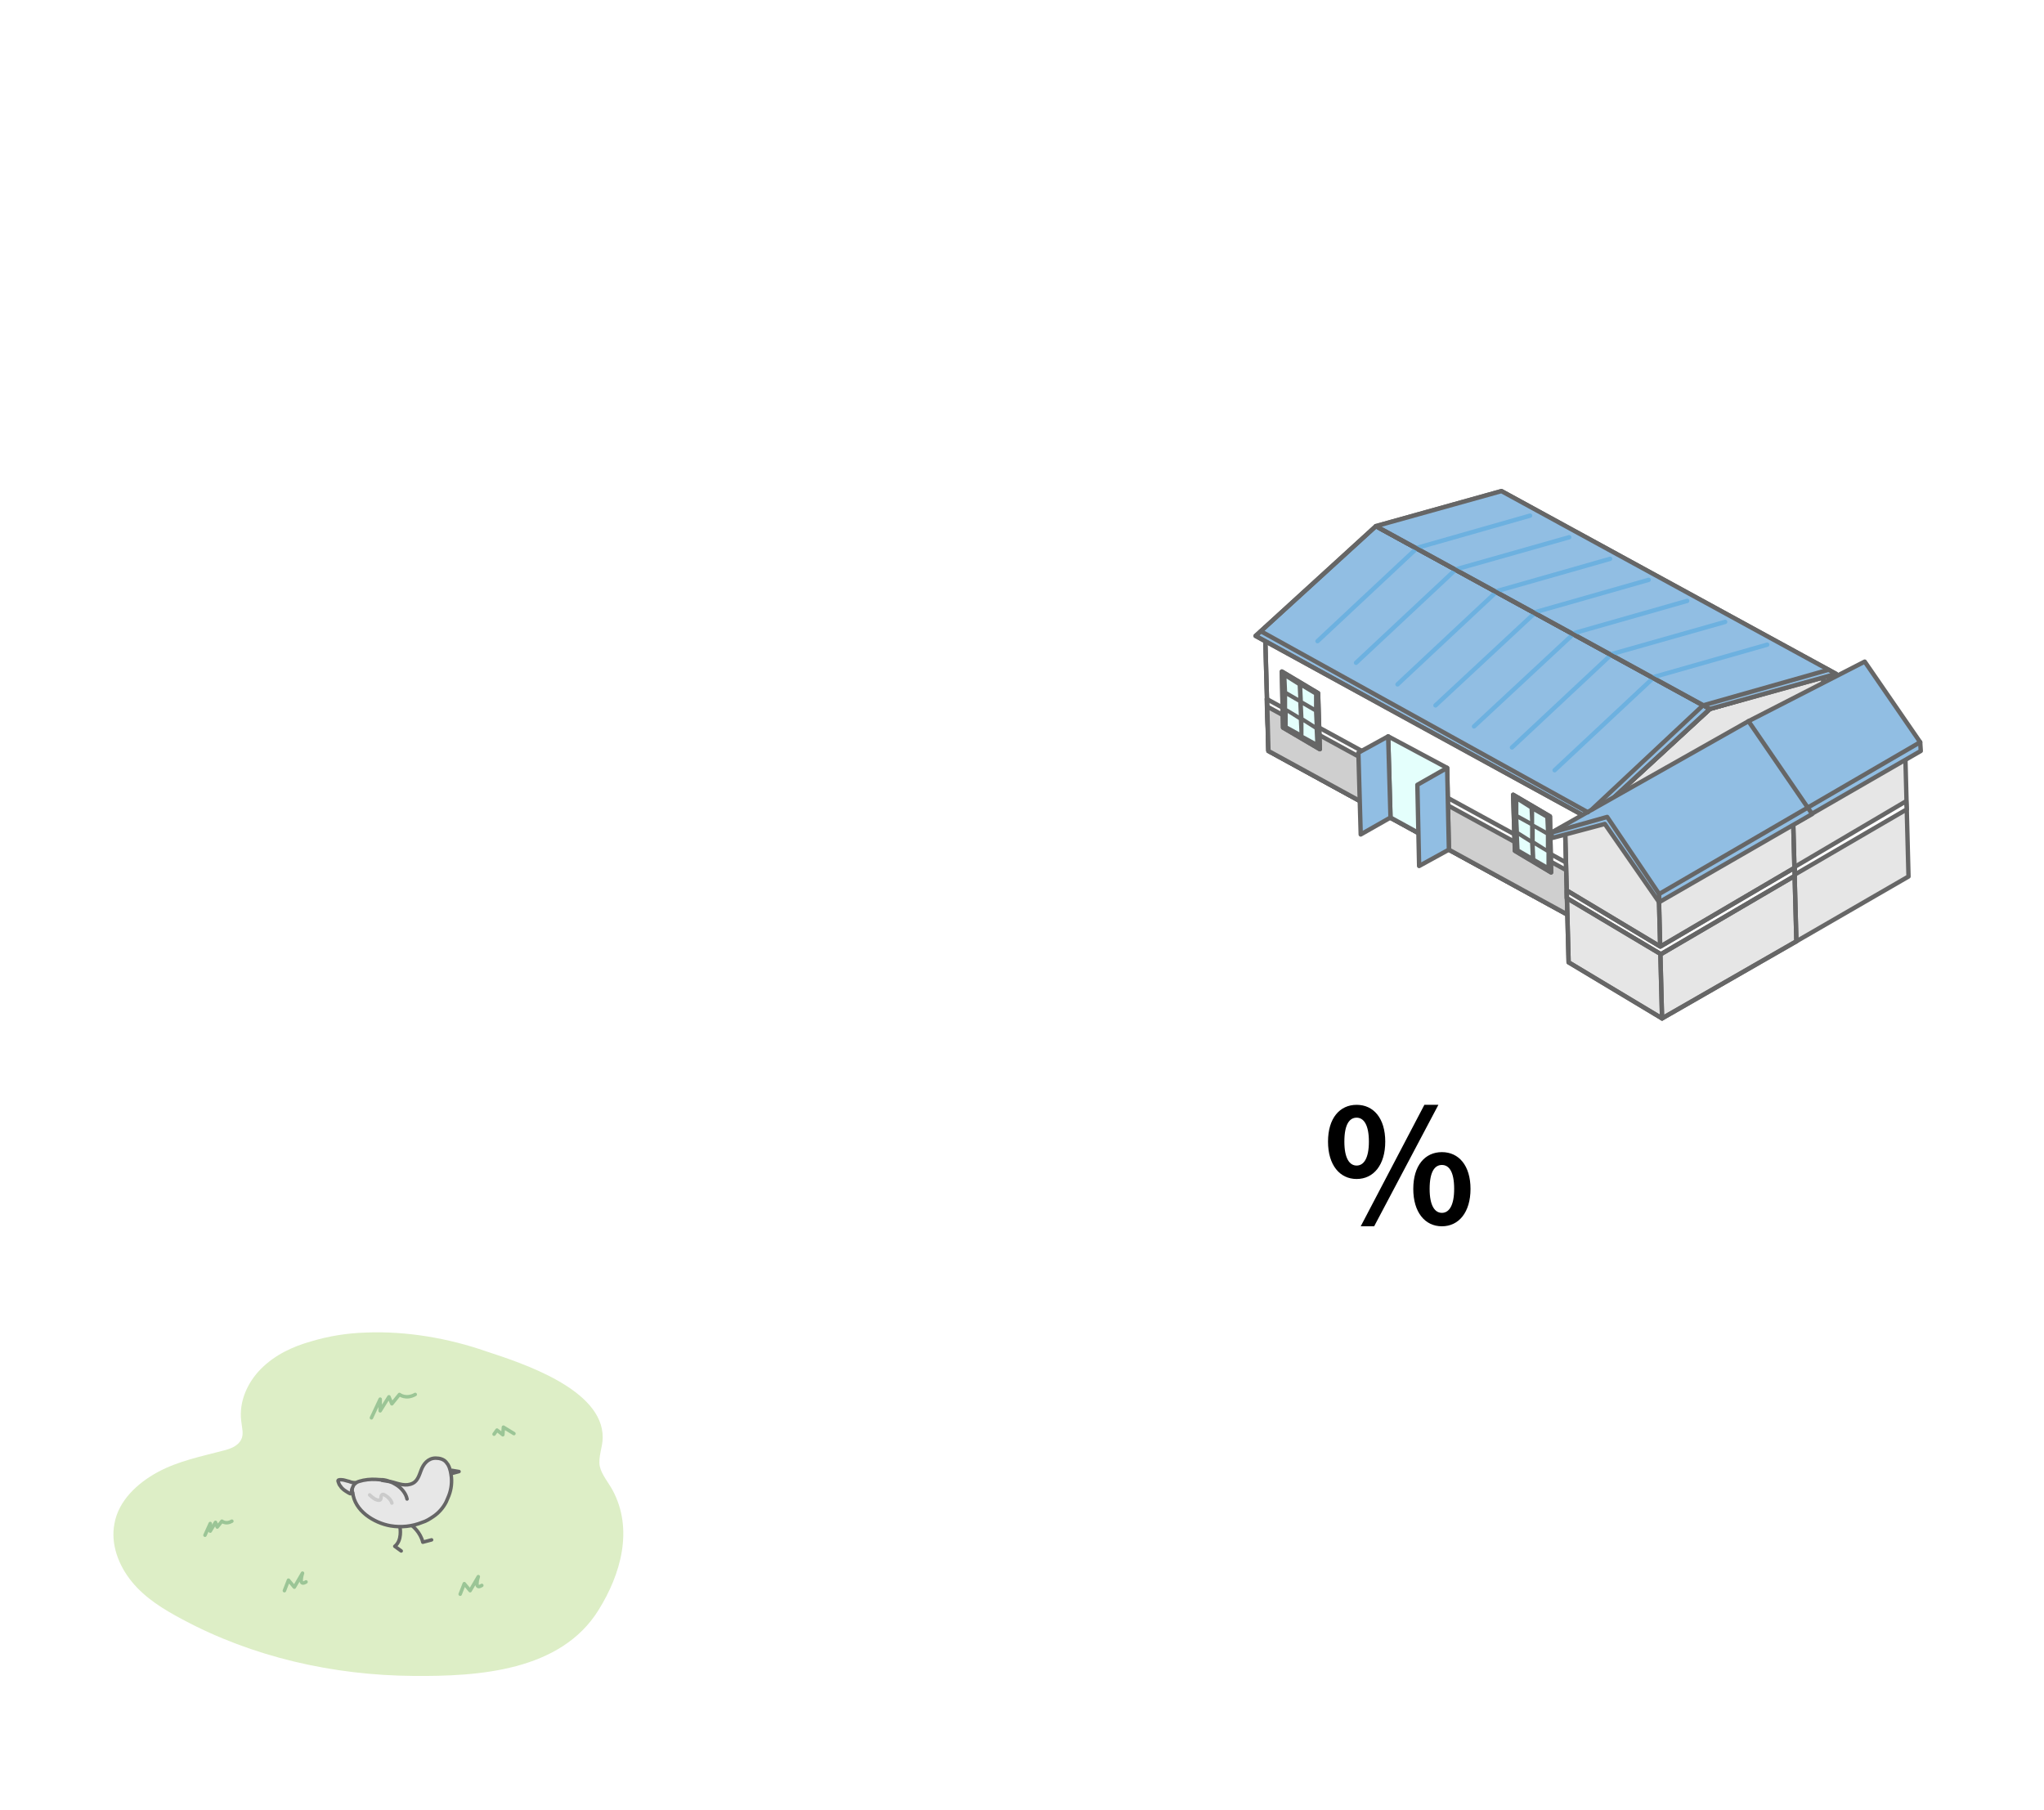 <?xml version="1.0" encoding="utf-8"?>
<!-- Generator: Adobe Illustrator 25.2.1, SVG Export Plug-In . SVG Version: 6.00 Build 0)  -->
<svg version="1.1" id="レイヤー_1" xmlns="http://www.w3.org/2000/svg" xmlns:xlink="http://www.w3.org/1999/xlink" x="0px"
	 y="0px" viewBox="0 0 350 310" style="enable-background:new 0 0 350 310;" xml:space="preserve">
<style type="text/css">
	.st0{fill:#FFFFFF;}
	.st1{fill:#E6E6E6;stroke:#666666;stroke-width:0.75;stroke-linecap:round;stroke-linejoin:round;stroke-miterlimit:10;}
	.st2{fill:none;stroke:#666666;stroke-width:0.75;stroke-linecap:round;stroke-linejoin:round;stroke-miterlimit:10;}
	.st3{fill:#FFFFFF;stroke:#666666;stroke-width:0.75;stroke-linecap:round;stroke-linejoin:round;stroke-miterlimit:10;}
	.st4{fill:#91BEE3;stroke:#666666;stroke-width:0.75;stroke-linecap:round;stroke-linejoin:round;stroke-miterlimit:10;}
	.st5{fill:#7BA4F6;stroke:#666666;stroke-width:0.75;stroke-linecap:round;stroke-linejoin:round;stroke-miterlimit:10;}
	.st6{fill:#CFCFCF;stroke:#666666;stroke-width:0.75;stroke-linecap:round;stroke-linejoin:round;stroke-miterlimit:10;}
	.st7{fill:#E6E6E6;}
	.st8{fill:#666666;stroke:#666666;stroke-width:0.75;stroke-linecap:round;stroke-linejoin:round;stroke-miterlimit:10;}
	.st9{fill:#E4FFFC;}
	.st10{fill:none;}
	.st11{fill:#E4FFFC;stroke:#666666;stroke-width:0.75;stroke-linecap:round;stroke-linejoin:round;stroke-miterlimit:10;}
	.st12{fill:none;stroke:#6DB1E0;stroke-width:0.75;stroke-linecap:round;stroke-linejoin:round;stroke-miterlimit:10;}
	.st13{fill:#DDEEC6;}
	.st14{fill:none;stroke:#9BC596;stroke-width:0.6;stroke-linecap:round;stroke-linejoin:round;stroke-miterlimit:10;}
	.st15{fill:#E7E7E7;}
	.st16{fill:#251E1C;}
	.st17{fill:none;stroke:#666666;stroke-width:0.6;stroke-linecap:round;stroke-linejoin:round;stroke-miterlimit:10;}
	.st18{fill:none;stroke:#666666;stroke-width:0.6;}
	.st19{fill:none;stroke:#CBCBCB;stroke-width:0.6;stroke-linecap:round;stroke-linejoin:round;stroke-miterlimit:10;}
</style>
<g>
	<rect class="st0" width="350" height="310"/>
</g>
<g>
	<g>
		<g>
			<path d="M227.4,195.5c0-4,2-6.3,4.9-6.3s4.9,2.3,4.9,6.3s-2,6.4-4.9,6.4S227.4,199.5,227.4,195.5z M234.4,195.5
				c0-2.9-0.9-4.1-2.1-4.1c-1.2,0-2.1,1.1-2.1,4.1c0,2.9,0.9,4.1,2.1,4.1S234.4,198.4,234.4,195.5z M243.9,189.2h2.4l-11,20.8H233
				L243.9,189.2z M242,203.6c0-4,2-6.3,4.9-6.3s4.9,2.3,4.9,6.3s-2,6.4-4.9,6.4S242,207.6,242,203.6z M249,203.6
				c0-3-0.9-4.1-2.1-4.1c-1.2,0-2.1,1.1-2.1,4.1c0,2.9,0.9,4.1,2.1,4.1C248.1,207.7,249,206.5,249,203.6z"/>
		</g>
	</g>
</g>
<g>
	<g>
		<g>
			<polygon class="st1" points="274.4,159.9 312.7,136.8 312.2,115.8 292.8,121.4 273.9,138.8 			"/>
			<polygon class="st2" points="274.4,159.9 312.7,136.8 312.2,115.8 292.8,121.4 273.9,138.8 			"/>
			<polygon class="st3" points="273.9,138.8 216.6,107.5 217.2,128.6 274.4,159.9 			"/>
			<polygon class="st2" points="273.9,138.8 216.6,107.5 217.2,128.6 274.4,159.9 			"/>
			<polygon class="st4" points="292.8,121.4 235.6,90.1 215,108.9 272.3,140.3 			"/>
			<polygon class="st2" points="292.8,121.4 235.6,90.1 215,108.9 272.3,140.3 			"/>
			<polygon class="st5" points="235.6,90.1 257.1,84.1 314.4,115.4 292.8,121.4 			"/>
			<polygon class="st4" points="235.6,90.1 257.1,84.1 314.4,115.4 292.8,121.4 			"/>
			<polygon class="st2" points="274.2,151 274.4,159.9 217.2,128.6 216.9,119.7 			"/>
			<polygon class="st6" points="274.2,152.3 274.4,159.9 217.2,128.6 217,121 			"/>
			<polygon class="st7" points="303.8,163.3 287.8,153.4 287.2,130.7 295.3,128.1 326.2,127.3 326.8,150.1 			"/>
			<polygon class="st2" points="307.6,161.2 287.8,153.4 287.2,130.7 295.3,128.1 326.2,127.3 326.8,150.1 			"/>
			<line class="st2" x1="303.8" y1="163" x2="303.2" y2="140"/>
			<line class="st2" x1="303.8" y1="163" x2="303.2" y2="140"/>
			<polygon class="st3" points="326.4,137.2 303.5,150.7 287.5,142.4 303.5,152 326.5,138.6 			"/>
			<polygon class="st4" points="328.9,128.6 302.9,143.6 299.4,123.5 319.3,113.3 328.8,127.1 			"/>
			<polygon class="st1" points="284.6,174.4 268.6,164.8 268,142.1 276.1,139.5 307,138.7 307.6,161.2 			"/>
			<polygon class="st2" points="284.6,174.4 268.6,164.8 268,142.1 276.1,139.5 307,138.7 307.6,161.2 			"/>
			<line class="st2" x1="284.6" y1="174.4" x2="284" y2="151.4"/>
			<line class="st2" x1="284.6" y1="174.4" x2="284" y2="151.4"/>
			<polygon class="st3" points="307.3,148.6 284.3,162.1 268.3,152.5 268.3,153.8 284.4,163.4 307.3,150 			"/>
			<polygon class="st2" points="307.3,148.6 284.3,162.1 268.3,152.5 268.3,153.8 284.4,163.4 307.3,150 			"/>
			<polygon class="st4" points="284.1,154.5 274.8,141.1 265.8,143.5 265.6,142.6 299.4,123.5 310.3,139.4 			"/>
			<polygon class="st3" points="225.7,118.7 226,128.3 219.7,124.6 219.5,115 			"/>
			<polygon class="st8" points="225.7,118.7 226,128.3 219.7,124.6 219.5,115 			"/>
			<polygon class="st9" points="222.3,120.3 220.4,119.2 220.4,121.3 222.4,122.5 			"/>
			<polygon class="st9" points="223,117.8 223.1,120 225,121.1 225,119 			"/>
			<polygon class="st9" points="225,121.9 223.1,120.8 223.2,122.9 225.1,124.1 			"/>
			<polygon class="st9" points="225.1,124.9 223.2,123.7 223.2,125.9 225.2,127 			"/>
			<polygon class="st9" points="222.5,125.4 222.4,123.3 220.5,122.1 220.5,124.3 			"/>
			<polygon class="st9" points="220.4,118.4 222.3,119.5 222.2,117.4 220.3,116.2 			"/>
			<polygon class="st3" points="265.4,139.8 265.6,149.4 259.4,145.7 259.1,136.1 			"/>
			<polygon class="st8" points="265.4,139.8 265.6,149.4 259.4,145.7 259.1,136.1 			"/>
			<polygon class="st9" points="260,139.5 262,140.6 261.9,138.5 260,137.3 			"/>
			<polygon class="st9" points="262,141.4 260,140.3 260.1,142.4 262,143.6 			"/>
			<polygon class="st9" points="262.7,139 262.7,141.1 264.7,142.2 264.6,140.1 			"/>
			<polygon class="st9" points="264.7,143 262.8,141.9 262.8,144 264.7,145.2 			"/>
			<polygon class="st9" points="264.8,146 262.8,144.8 262.9,147 264.8,148.1 			"/>
			<polygon class="st9" points="262.1,146.5 262,144.4 260.1,143.2 260.2,145.4 			"/>
			<polygon class="st10" points="260,139.5 261.9,140.6 261.9,138.5 260,137.4 			"/>
			<polygon class="st10" points="262.1,146.5 262,144.4 260.1,143.2 260.1,145.4 			"/>
			<polygon class="st11" points="237.7,126.1 247.8,131.5 248.1,145.5 238.1,140 			"/>
			<polygon class="st4" points="243,148.3 248.1,145.5 247.8,131.5 242.7,134.4 			"/>
			<polygon class="st4" points="233,142.9 238.1,140 237.7,126.1 232.6,128.9 			"/>
		</g>
	</g>
	<polyline class="st2" points="265.6,142.6 275.2,139.9 284.1,153.1 	"/>
	<line class="st2" x1="328.8" y1="127.1" x2="284.1" y2="153.1"/>
	<polyline class="st2" points="313.1,114.7 291.6,120.8 272.6,138.6 	"/>
	<g>
		<polyline class="st12" points="302.6,110.4 283.3,115.9 266.2,131.9 		"/>
		<polyline class="st12" points="295.4,106.5 276,112 258.9,128 		"/>
		<polyline class="st12" points="288.9,102.9 269.6,108.4 252.4,124.4 		"/>
		<polyline class="st12" points="282.3,99.3 263,104.8 245.8,120.8 		"/>
		<polyline class="st12" points="275.7,95.7 256.4,101.2 239.3,117.2 		"/>
		<polyline class="st12" points="268.7,92 249.3,97.5 232.2,113.5 		"/>
		<polyline class="st12" points="262,88.3 242.7,93.8 225.6,109.8 		"/>
	</g>
	<line class="st2" x1="215.9" y1="108.1" x2="271.9" y2="139.1"/>
	<line class="st2" x1="284.1" y1="153.1" x2="284.1" y2="154.6"/>
	<line class="st2" x1="291.6" y1="120.8" x2="236.5" y2="90.6"/>
</g>
<g>
	<g>
		<path class="st13" d="M62.6,228.2c-3.2,0.1-6.3,0.6-9.3,1.5c-3.2,0.9-6.2,2.3-8.6,4.7c-2.3,2.3-3.8,5.6-3.4,8.9
			c0.1,1.1,0.5,2.3,0,3.2c-0.5,1.1-1.8,1.6-3,1.9c-3.8,1-7.8,1.8-11.3,3.7s-6.7,4.9-7.4,8.8c-0.7,3.5,0.7,7.2,3,10s5.4,4.7,8.6,6.4
			c12.1,6.5,25.9,9.6,39.6,9.7c11.1,0.1,25.2-0.8,31.7-11.3c3.8-6.1,6-13.8,2.4-20.5c-0.7-1.3-1.9-2.7-2.2-4.1
			c-0.3-1.6,0.5-3.3,0.5-4.9c0.1-8.3-13.9-12.8-20-14.8C76.9,229.2,69.6,227.9,62.6,228.2z"/>
	</g>
	<g>
		<polyline class="st14" points="88,245.5 86.2,244.4 86.1,245.7 85.1,244.9 84.6,245.6 		"/>
		<path class="st14" d="M78.8,273l0.7-1.8l1,1.2l1.4-2.4c0,0-0.8,2.4,0.6,1.5"/>
	</g>
	<path class="st14" d="M63.6,242.8l1.5-3.2v2l1.5-2.4l0.5,1.2l1.3-1.6c0,0,1.1,0.9,2.7,0"/>
	<path class="st14" d="M35.1,262.9l0.9-2v1.3l0.9-1.5l0.3,0.8l0.8-1c0,0,0.7,0.6,1.7,0"/>
	<g>
		<g id="XMLID_6_">
			<g>
				<path class="st15" d="M58,253.6c0.1,0.3,0.2,0.6,0.4,0.8c0.3,0.5,0.8,0.8,1.3,1.1c0.1,0.1,0.3,0.2,0.5,0.2s0.2-0.1,0.2-0.3l0,0
					c0-0.1,0-0.1,0-0.2c0-0.1,0-0.3,0.1-0.4v-0.1c0.1-0.3,0.2-0.5,0.5-0.7l0.1-0.1c0,0-0.2-0.1-0.3-0.1c-0.3-0.1-0.6-0.2-0.9-0.2
					c-0.5-0.1-0.9-0.3-1.4-0.3C58.2,253.3,57.9,253.3,58,253.6z"/>
				<path class="st15" d="M60.9,254c-0.3,0.2-0.4,0.4-0.5,0.7c0,0,0-0.1,0.1-0.2c0.1-0.2,0.6-0.4,0.6-0.6C61,254,60.9,254,60.9,254z
					"/>
				<path class="st15" d="M70.7,254c-1.1,0.6-2.3,0-3.5-0.2c-0.6-0.1-1.2-0.2-1.8-0.3c-0.1,0-0.2,0-0.4,0c-1-0.1-1.9,0-2.9,0.1
					c-0.4,0.1-0.8,0.2-1.2,0.4c0,0.3-0.4,0.4-0.6,0.6c0,0.1,0,0.1-0.1,0.2v0.1c0,0.2-0.1,0.4,0,0.6l0,0c0.3,3.2,3.6,5.2,6.5,5.7
					c1.8,0.3,3.7,0.1,5.4-0.6c0.7-0.3,1.3-0.6,1.9-1c0.9-0.6,1.7-1.5,2.2-2.5c0.1-0.2,0.2-0.4,0.3-0.7c0.5-1.1,0.7-2.3,0.6-3.5
					c-0.1-0.8-0.2-1.5-0.6-2.2c-0.1-0.1-0.2-0.3-0.3-0.4c-0.4-0.5-1.1-0.8-1.8-0.7c-1.2,0.1-2.1,1-2.5,2.1
					C71.8,252.6,71.5,253.5,70.7,254z"/>
				<polygon class="st16" points="77.4,251.8 77.5,252.3 78.6,252 				"/>
			</g>
			<g>
				<path class="st17" d="M65.4,253.5c0.6,0.1,1.2,0.2,1.8,0.3c1.1,0.3,2.3,0.8,3.5,0.2c0.8-0.4,1.1-1.4,1.4-2.2
					c0.4-1.1,1.2-2.1,2.5-2.1c0.7,0,1.4,0.2,1.8,0.7c0.1,0.1,0.2,0.3,0.3,0.4c0.4,0.7,0.5,1.4,0.6,2.2c0.1,1.2-0.1,2.4-0.6,3.5
					c-0.1,0.2-0.2,0.5-0.3,0.7c-0.5,1-1.3,1.9-2.2,2.5c-0.6,0.4-1.2,0.8-1.9,1c-1.7,0.7-3.6,0.9-5.4,0.6c-2.9-0.5-6.2-2.6-6.5-5.7"
					/>
				<path class="st17" d="M60.4,254.7c0.1-0.3,0.2-0.5,0.5-0.7l0.1-0.1c0.3-0.2,0.8-0.3,1.2-0.4c1-0.2,1.9-0.2,2.9-0.1"/>
				<path class="st17" d="M60.3,255.5c0-0.2,0-0.4,0-0.6"/>
				<path class="st17" d="M65.1,253.4c0.1,0,0.2,0,0.4,0c0.9,0.1,1.6,0.4,2.4,0.9s1.6,1.4,1.8,2.4"/>
				<polygon class="st17" points="77.4,251.8 78.6,252 77.5,252.3 				"/>
				<path class="st17" d="M70.6,261.3c0,0,1.4,1.1,1.8,2.8l1.5-0.4"/>
				<path class="st17" d="M68.5,261.6c0,0,0.4,2.2-0.9,3.2l1.1,0.8"/>
				<path class="st18" d="M60.3,254.9c0,0.1-0.1,0.3-0.1,0.4c0,0.1,0,0.1,0,0.2"/>
				<path class="st18" d="M60.3,255.5c0,0.1,0,0.3-0.2,0.3s-0.3-0.1-0.5-0.2c-0.5-0.3-1-0.6-1.3-1.1c-0.2-0.2-0.3-0.5-0.4-0.8
					c-0.1-0.3,0.2-0.3,0.5-0.3c0.5,0,0.9,0.2,1.4,0.3c0.2,0.1,0.6,0.2,0.9,0.2c0,0,0.3,0,0.3,0.1"/>
			</g>
		</g>
		<path class="st19" d="M67.1,257.4c-0.1-0.5-0.7-1.1-1.1-1.3c-0.2-0.1-0.4-0.3-0.6-0.1c-0.3,0.2,0,0.8-0.4,0.9
			c-0.6,0.1-1.3-0.5-1.7-0.9"/>
	</g>
	<path class="st14" d="M48.7,272.4l0.7-1.8l1,1.2l1.4-2.4c0,0-0.8,2.4,0.6,1.5"/>
</g>
</svg>
